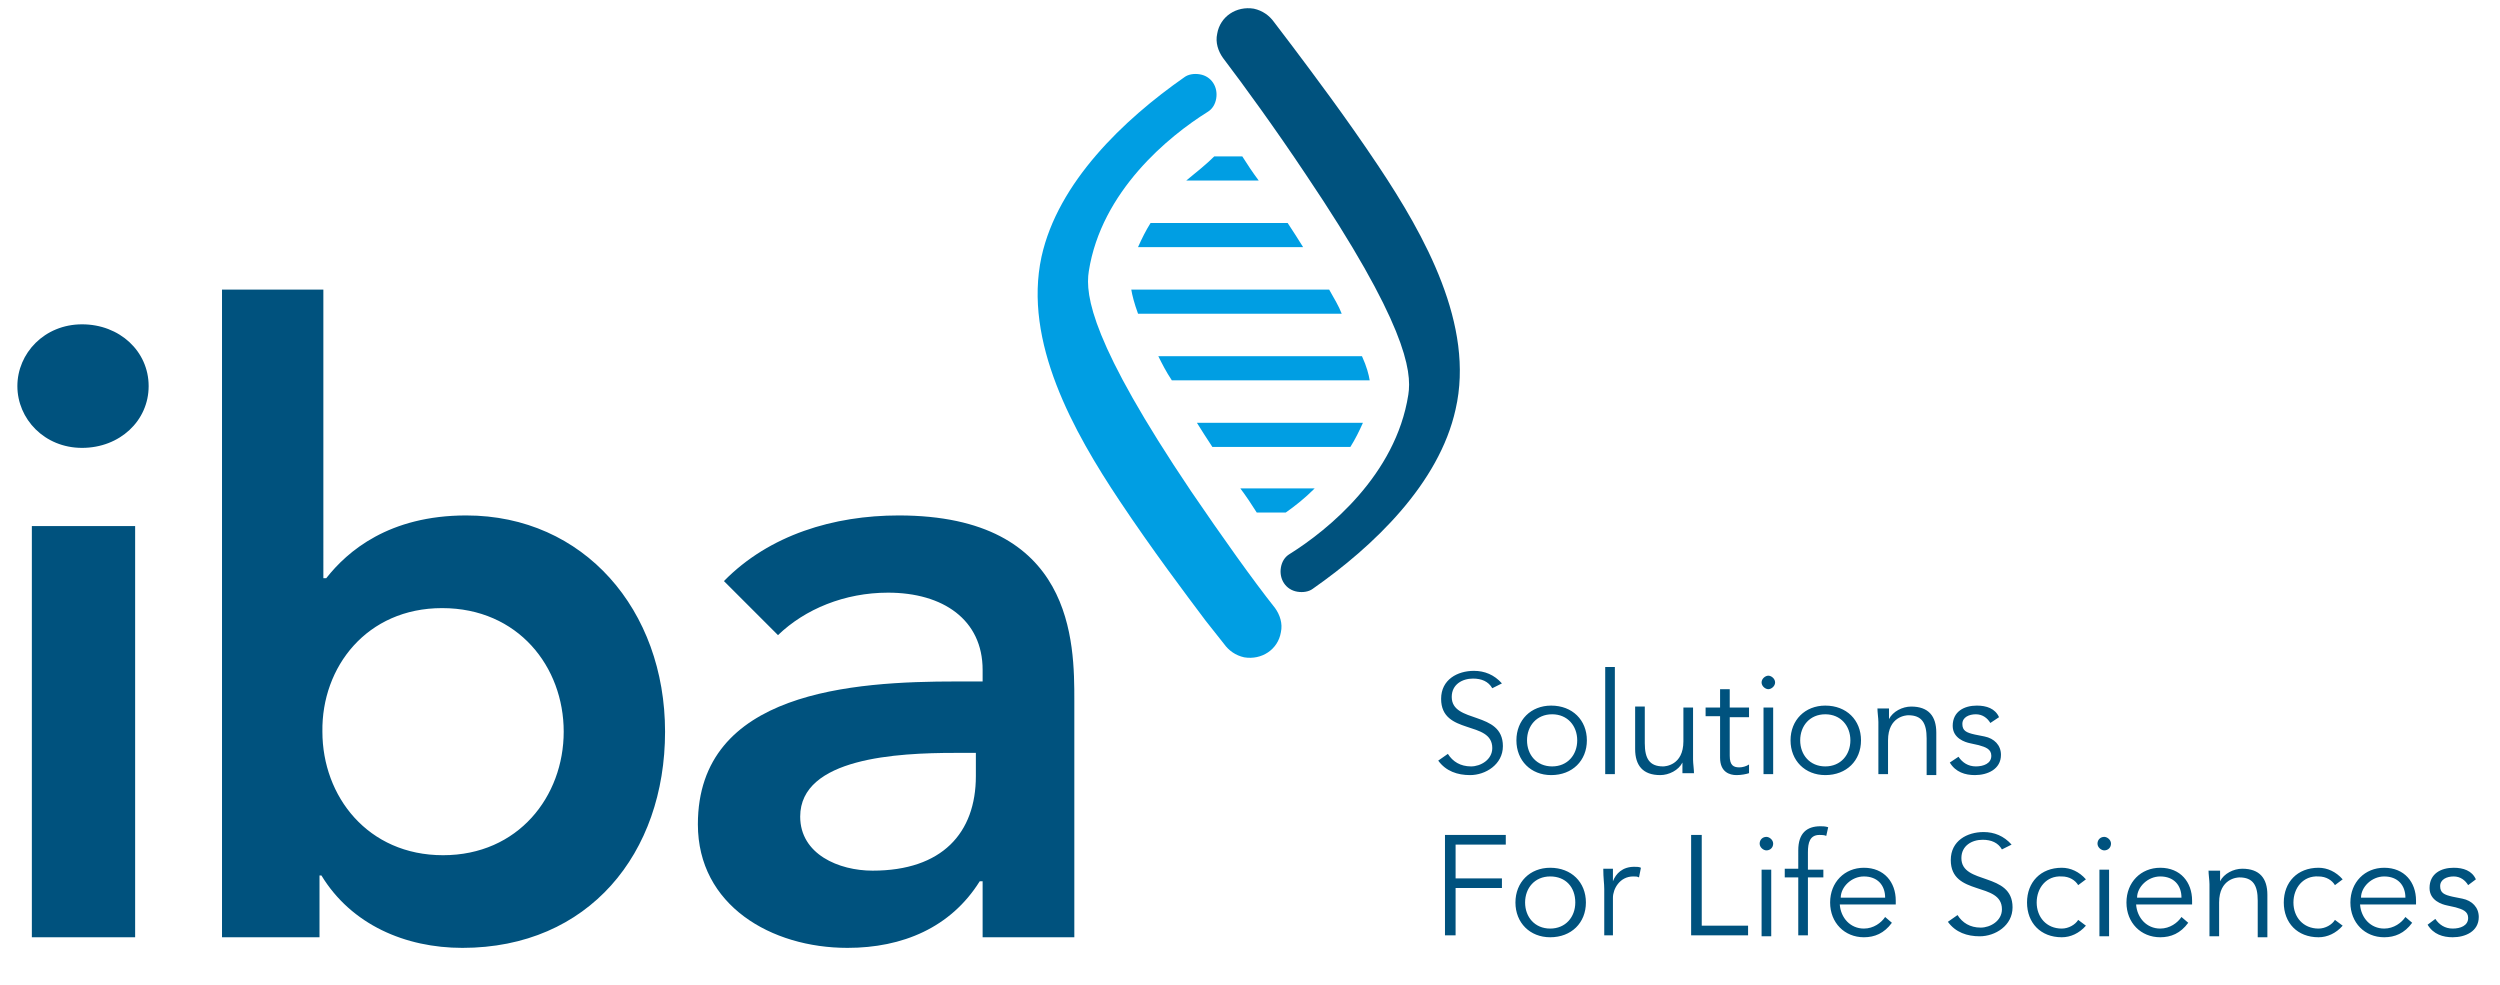 <svg id="Ebene_2" xmlns="http://www.w3.org/2000/svg" width="259" height="102" viewBox="0 0 259 102"><style>.st0{fill:#00527e}.st1{fill:#009ee3}</style><path class="st0" d="M3.3 97.1H14V54.5H3.3v42.6zM1.8 40c0 3.4 2.8 6.4 6.7 6.4 3.9 0 6.9-2.8 6.9-6.4 0-3.6-3-6.4-6.9-6.4-3.9 0-6.7 3-6.7 6.4M23 97.1h10.1v-6.4h.2c3.1 5.1 8.7 7.5 14.6 7.5 13.1 0 21-9.8 21-22.4 0-12.6-8.4-22.4-20.6-22.4-8 0-12.3 3.7-14.5 6.5h-.3V30H23v67.1zm35.4-21.3c0 6.7-4.7 12.8-12.5 12.8s-12.5-6.1-12.5-12.8C33.3 69.1 38 63 45.8 63c7.9 0 12.6 6.1 12.6 12.8m43.3 21.3h9.6V72.6c0-6 0-19.2-18.2-19.2-6.7 0-13.4 2-18.1 6.8l5.6 5.6c2.8-2.7 6.9-4.4 11.4-4.4 5.7 0 9.8 2.8 9.8 8v1.2h-2.7c-10.7 0-26.8 1-26.8 14.8 0 8.4 7.6 12.8 15.5 12.8 5.7 0 10.7-2.1 13.7-6.9h.3v5.8zm-.6-16.7c0 5.9-3.5 9.8-10.7 9.8-3.5 0-7.5-1.7-7.5-5.6 0-6.1 10.1-6.6 16-6.6h2.2v2.4z"/><path class="st1" d="M123.4 50.9c-10.3-15.3-11-20.3-10.6-22.8 1.3-8.3 8.3-14 12.3-16.5.5-.3.8-.8.9-1.4.2-1.2-.5-2.3-1.7-2.5-.6-.1-1.2 0-1.6.3-6.3 4.4-13.1 10.9-14.8 18.6-1.9 8.8 3.3 18.1 8.1 25.3 3.4 5.1 6.8 9.6 8.9 12.4l1.9 2.4c.5.7 1.2 1.2 2.1 1.4 1.8.3 3.5-.8 3.8-2.6.2-.9-.1-1.8-.6-2.5-2.3-2.9-5.5-7.4-8.7-12.1"/><path class="st0" d="M142.8 17.2c-3.4-5.1-6.8-9.6-8.9-12.4L132 2.3c-.5-.7-1.2-1.2-2.1-1.4-1.8-.3-3.5.8-3.8 2.6-.2.9.1 1.8.6 2.5 2.2 2.9 5.4 7.3 8.6 12.1 10.3 15.3 11 20.3 10.6 22.8-1.3 8.3-8.3 14-12.3 16.5-.5.3-.8.8-.9 1.4-.2 1.2.5 2.3 1.7 2.5.6.1 1.2 0 1.6-.3 6.3-4.4 13.1-10.9 14.8-18.6 2-8.7-3.2-18-8-25.2"/><path class="st1" d="M141.9 39.4c-.1-.6-.3-1.4-.8-2.5H120c.4.8.8 1.6 1.4 2.5h20.5zm-4.2-9.4h-20.5c.1.6.3 1.4.7 2.5H139c-.3-.8-.8-1.6-1.3-2.5M124 43.8c.5.8 1 1.6 1.6 2.5h14.3c.5-.8.9-1.6 1.3-2.5H124zm12.2 6.8h-7.7c.6.8 1.2 1.7 1.7 2.5h3c1-.7 2-1.5 3-2.5m-1.2-25c-.5-.8-1-1.6-1.6-2.5h-14.2c-.5.8-.9 1.6-1.3 2.5H135zm-12.1-6.9h7.5c-.6-.8-1.2-1.7-1.7-2.5h-2.9c-.8.8-1.8 1.6-2.9 2.5"/><path class="st0" d="M150.8 92h4.8v-1h-4.8v-3.5h5.2v-1h-6.3v10.4h1.1V92zm13.5 1.5c0-2.1-1.5-3.6-3.7-3.6-2.1 0-3.6 1.5-3.6 3.6s1.5 3.6 3.6 3.6c2.2 0 3.7-1.5 3.7-3.6m-1.1 0c0 1.5-1 2.7-2.6 2.7S158 95 158 93.5s1-2.7 2.6-2.7 2.6 1.1 2.6 2.7m2.9 3.4h1V93c0-.9.7-2.2 2.1-2.2.3 0 .4 0 .6.1l.2-1c-.2-.1-.4-.1-.7-.1-1.2 0-1.9.7-2.2 1.5V90h-1c0 1 .1 1.5.1 2.1v4.8zm10.2-10.4h-1.1v10.4h5.9v-1h-4.8v-9.4zm7.2 3.6h-1V97h1v-6.9zm.2-2.7c0-.4-.4-.7-.7-.7-.4 0-.7.3-.7.7 0 .4.4.7.7.7.4 0 .7-.3.7-.7m5.2 2.7h-1.6v-1.8c0-1 .2-1.8 1.2-1.8.2 0 .5 0 .7.1l.2-.9c-.3-.1-.6-.1-.8-.1-1.4 0-2.3.7-2.3 2.5V90h-1.4v.9h1.4v6h1v-6h1.6v-.8zm7.5 3.6v-.4c0-1.9-1.2-3.4-3.3-3.4-2 0-3.5 1.5-3.5 3.6s1.5 3.6 3.5 3.6c1.1 0 2.1-.4 2.9-1.5l-.7-.6c-.4.6-1.2 1.2-2.2 1.2-1.4 0-2.4-1.1-2.5-2.5h5.8zm-5.7-.7c0-1.1 1.1-2.2 2.4-2.2 1.4 0 2.2.9 2.2 2.2h-4.6zm17.7-5.5c-.8-.9-1.8-1.3-2.9-1.3-1.7 0-3.4.9-3.4 2.9 0 3.8 5.3 2.2 5.3 5.1 0 1.2-1.2 1.9-2.2 1.9-1.1 0-1.9-.5-2.4-1.3l-1 .7c.8 1.1 2 1.5 3.3 1.5 1.6 0 3.4-1.1 3.4-3 0-3.7-5.3-2.3-5.3-5.1 0-1.3 1.1-1.9 2.2-1.9.9 0 1.6.3 2 1l1-.5zm7.7 3.6c-.7-.8-1.6-1.2-2.5-1.2-2.2 0-3.6 1.5-3.6 3.6s1.4 3.6 3.6 3.6c.9 0 1.8-.4 2.5-1.2l-.8-.6c-.3.5-1 .9-1.7.9-1.6 0-2.6-1.2-2.6-2.7s1-2.8 2.6-2.7c.8 0 1.4.4 1.7.9l.8-.6zm2.4-1h-1V97h1v-6.9zm.2-2.7c0-.4-.4-.7-.7-.7-.4 0-.7.3-.7.7 0 .4.4.7.7.7.4 0 .7-.3.7-.7m8.4 6.3v-.4c0-1.9-1.2-3.4-3.3-3.4-2 0-3.5 1.5-3.5 3.6s1.5 3.6 3.5 3.6c1.1 0 2.1-.4 2.9-1.5l-.7-.6c-.4.6-1.2 1.2-2.2 1.2-1.4 0-2.4-1.1-2.5-2.5h5.8zm-5.7-.7c0-1.1 1.1-2.2 2.4-2.2 1.4 0 2.2.9 2.2 2.2h-4.6zm7.4-2.9c0 .5.1 1.1.1 1.5V97h1v-3.5c0-2.5 1.9-2.6 2.1-2.6 1.4 0 1.9.8 1.9 2.4v3.8h1v-4.4c0-1.7-.8-2.7-2.6-2.7-.9 0-1.9.5-2.3 1.3v-1.1h-1.2zm13.9 1c-.7-.8-1.6-1.2-2.5-1.2-2.2 0-3.6 1.5-3.6 3.6s1.4 3.6 3.6 3.6c.9 0 1.8-.4 2.5-1.2l-.8-.6c-.3.5-1 .9-1.7.9-1.6 0-2.6-1.2-2.6-2.7s1-2.8 2.6-2.7c.8 0 1.4.4 1.7.9l.8-.6zm7.6 2.6v-.4c0-1.9-1.2-3.4-3.3-3.4-2 0-3.5 1.5-3.5 3.6s1.5 3.6 3.5 3.6c1.1 0 2.1-.4 2.9-1.5l-.7-.6c-.4.6-1.2 1.2-2.2 1.2-1.4 0-2.4-1.1-2.5-2.5h5.8zm-5.7-.7c0-1.1 1.1-2.2 2.4-2.2 1.4 0 2.2.9 2.2 2.2h-4.6zm11.9-1.9c-.4-.9-1.3-1.2-2.3-1.2-1.3 0-2.5.6-2.5 2.1 0 1.3 1.3 1.7 1.8 1.8l.9.2c.7.2 1.3.4 1.3 1.1 0 .8-.8 1.1-1.6 1.1s-1.4-.4-1.8-1l-.8.6c.6 1 1.6 1.3 2.6 1.3 1.3 0 2.7-.6 2.7-2.1 0-1-.7-1.7-1.7-1.9l-1-.2c-.9-.2-1.3-.4-1.3-1.1 0-.7.7-1 1.4-1s1.2.4 1.5.9l.8-.6zM155.6 70.8c-.8-.9-1.8-1.3-2.9-1.3-1.7 0-3.4.9-3.4 2.9 0 3.8 5.3 2.2 5.3 5.1 0 1.2-1.2 1.9-2.2 1.9-1.1 0-1.9-.5-2.4-1.3l-1 .7c.8 1.1 2 1.5 3.3 1.5 1.6 0 3.4-1.1 3.4-3 0-3.7-5.3-2.3-5.3-5.1 0-1.3 1.1-1.9 2.2-1.9.9 0 1.6.3 2 1l1-.5zm8.8 5.9c0-2.1-1.5-3.6-3.7-3.6-2.1 0-3.6 1.5-3.6 3.6s1.5 3.6 3.6 3.6c2.2 0 3.7-1.5 3.7-3.6m-1 0c0 1.5-1 2.7-2.6 2.7s-2.6-1.2-2.6-2.7 1-2.7 2.6-2.7 2.6 1.2 2.6 2.7m3.9-7.6h-1v11.1h1V69.1zm8.2 11.1c0-.5-.1-1.1-.1-1.5v-5.4h-1v3.5c0 2.5-1.9 2.6-2.1 2.6-1.4 0-1.9-.8-1.9-2.4v-3.8h-1v4.4c0 1.7.8 2.7 2.6 2.7.9 0 1.9-.5 2.3-1.3v1.1h1.2zm5.7-6.9h-2v-1.9h-1v1.9h-1.5v.9h1.5v4.3c0 1.5 1 1.8 1.7 1.8.5 0 1-.1 1.3-.2v-.9c-.3.2-.7.3-1 .3-.6 0-1-.2-1-1.2v-4h2v-1zm2.5 0h-1v6.9h1v-6.9zm.2-2.6c0-.4-.4-.7-.7-.7-.3 0-.7.3-.7.7s.4.7.7.7c.3 0 .7-.3.7-.7m8.9 6c0-2.1-1.5-3.6-3.7-3.6-2.1 0-3.6 1.5-3.6 3.6s1.5 3.6 3.6 3.6c2.2 0 3.7-1.5 3.7-3.6m-1.1 0c0 1.5-1 2.7-2.6 2.7s-2.6-1.2-2.6-2.7 1-2.7 2.6-2.7 2.6 1.2 2.6 2.7m2.8-3.4c0 .5.1 1.1.1 1.5v5.4h1v-3.5c0-2.5 1.9-2.6 2.1-2.6 1.4 0 1.9.8 1.9 2.4v3.8h1v-4.4c0-1.7-.8-2.7-2.6-2.7-.9 0-1.9.5-2.3 1.3v-1.1h-1.2zm12.6 1c-.4-.9-1.3-1.2-2.3-1.2-1.3 0-2.5.6-2.5 2.1 0 1.3 1.3 1.7 1.8 1.8l.9.2c.7.2 1.3.4 1.3 1.1 0 .8-.8 1.1-1.6 1.1s-1.4-.4-1.8-1l-.9.6c.6 1 1.6 1.3 2.6 1.3 1.3 0 2.7-.6 2.7-2.1 0-1-.7-1.7-1.7-1.9l-1-.2c-.9-.2-1.3-.4-1.3-1.1 0-.7.7-1 1.4-1s1.2.4 1.5.9l.9-.6z"/></svg>